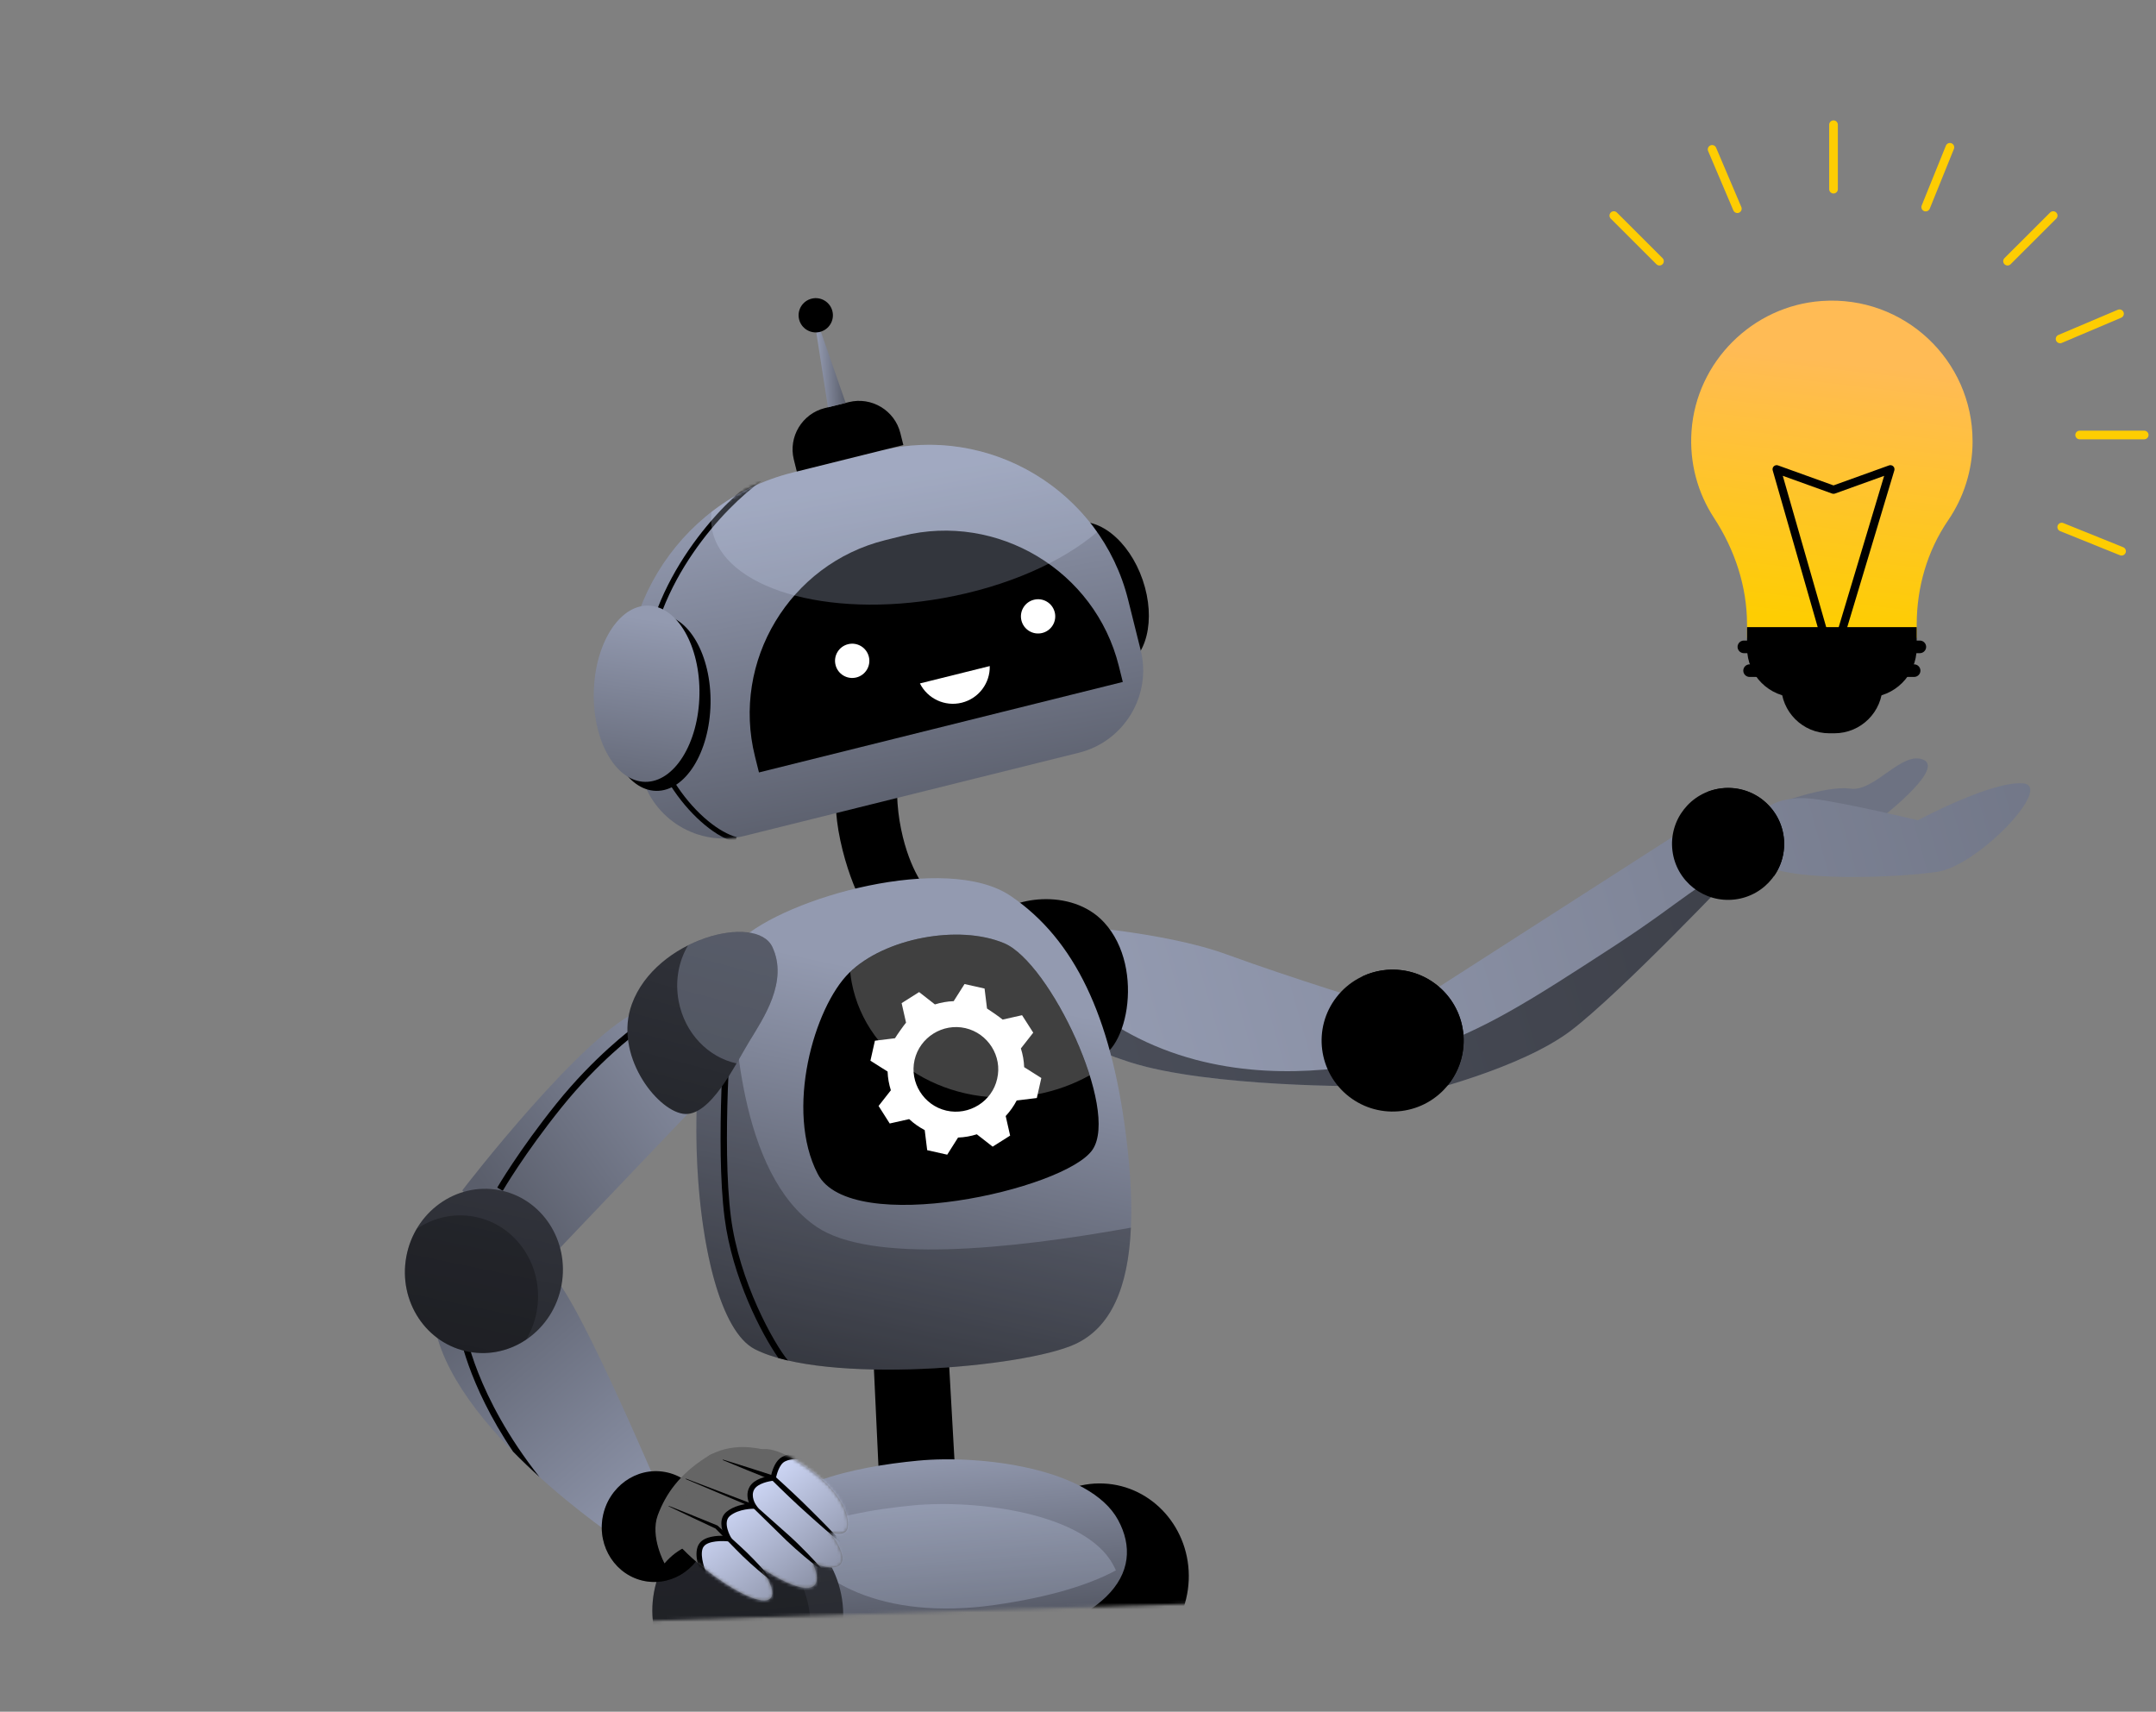 <svg width="684" height="543" viewBox="0 0 684 543" fill="none" xmlns="http://www.w3.org/2000/svg">
<rect x="0" y="0" width="684" height="543" fill="#808080" stroke="none"/>
<g clip-path="url(#clip0_13130_593)">
<path d="M625.805 139.944C625.805 114.278 604.084 93.678 577.999 95.477C556.021 96.99 538.203 114.752 536.648 136.695C535.923 146.9 538.642 156.441 543.764 164.271C550.381 174.393 554.256 186.052 554.256 198.138V202.352H608.086V198.13C608.086 186.36 611.418 174.756 618.067 165.038C622.951 157.892 625.813 149.252 625.813 139.944H625.805Z" fill="url(#paint0_linear_13130_593)"/>
<path d="M583.813 203.166C583.69 203.166 583.563 203.146 583.441 203.11C582.752 202.905 582.364 202.182 582.57 201.498L597.756 150.951L582.131 156.58C581.846 156.682 581.533 156.682 581.252 156.58L565.591 150.936L580.108 201.514C580.306 202.201 579.906 202.921 579.218 203.118C578.525 203.316 577.809 202.917 577.615 202.229L562.397 149.216C562.262 148.75 562.401 148.244 562.757 147.912C563.113 147.58 563.628 147.473 564.083 147.639L581.691 153.983L599.299 147.639C599.758 147.473 600.277 147.58 600.633 147.916C600.989 148.252 601.124 148.762 600.985 149.228L585.059 202.241C584.889 202.802 584.375 203.166 583.817 203.166H583.813Z" fill="black"/>
<path d="M554.264 198.941H608.07V205.573C608.07 214.212 601.045 221.228 592.393 221.228H569.945C561.293 221.228 554.268 214.212 554.268 205.573V198.941H554.264Z" fill="black"/>
<path d="M568.227 210.331H594.107C595.848 210.331 597.257 211.742 597.257 213.477V217.363C597.257 225.781 590.41 232.619 581.98 232.619H580.35C571.919 232.619 565.073 225.781 565.073 217.363V213.477C565.073 211.738 566.485 210.331 568.223 210.331H568.227Z" fill="black"/>
<path d="M609.075 207.205H553.251C552.15 207.205 551.248 206.304 551.248 205.205C551.248 204.106 552.15 203.205 553.251 203.205H609.075C610.175 203.205 611.078 204.106 611.078 205.205C611.078 206.304 610.175 207.205 609.075 207.205Z" fill="black"/>
<path d="M607.262 214.746H555.067C553.967 214.746 553.065 213.845 553.065 212.746C553.065 211.647 553.967 210.746 555.067 210.746H607.262C608.363 210.746 609.265 211.647 609.265 212.746C609.265 213.845 608.363 214.746 607.262 214.746Z" fill="black"/>
<path d="M680.256 139.363H659.778C659.019 139.363 658.405 138.751 658.405 137.992C658.405 137.233 659.022 136.62 659.778 136.62H680.256C681.016 136.62 681.629 137.233 681.629 137.992C681.629 138.751 681.012 139.363 680.256 139.363Z" fill="#fecd02"/>
<path d="M581.691 61.384C580.931 61.384 580.318 60.767 580.318 60.012V39.563C580.318 38.804 580.931 38.191 581.691 38.191C582.451 38.191 583.065 38.804 583.065 39.563V60.012C583.065 60.771 582.451 61.384 581.691 61.384Z" fill="#fecd02"/>
<path d="M636.906 84.224C636.554 84.224 636.202 84.09 635.933 83.821C635.394 83.284 635.394 82.418 635.933 81.88L650.41 67.419C650.949 66.881 651.819 66.881 652.354 67.419C652.892 67.956 652.892 68.826 652.354 69.359L637.876 83.821C637.607 84.09 637.255 84.224 636.902 84.224H636.906Z" fill="#fecd02"/>
<path d="M526.476 84.224C526.124 84.224 525.772 84.09 525.503 83.821L511.021 69.359C510.483 68.822 510.483 67.952 511.021 67.419C511.559 66.881 512.426 66.881 512.964 67.419L527.446 81.88C527.984 82.418 527.984 83.287 527.446 83.821C527.177 84.09 526.825 84.224 526.472 84.224H526.476Z" fill="#fecd02"/>
<path d="M653.572 108.895C653.038 108.895 652.528 108.582 652.306 108.057C652.009 107.357 652.334 106.555 653.034 106.258L671.885 98.267C672.586 97.97 673.393 98.299 673.686 98.994C673.983 99.69 673.658 100.496 672.958 100.792L654.107 108.784C653.933 108.859 653.751 108.895 653.569 108.895H653.572Z" fill="#fecd02"/>
<path d="M551.181 67.585C550.646 67.585 550.136 67.273 549.914 66.747L541.912 47.922C541.615 47.222 541.939 46.42 542.64 46.124C543.336 45.827 544.144 46.151 544.441 46.851L552.443 65.676C552.74 66.371 552.416 67.178 551.715 67.474C551.541 67.549 551.359 67.585 551.177 67.585H551.181Z" fill="#fecd02"/>
<path d="M610.943 67.063C610.773 67.063 610.599 67.032 610.429 66.964C609.724 66.68 609.384 65.882 609.669 65.178L617.339 46.219C617.62 45.515 618.423 45.171 619.128 45.46C619.832 45.744 620.173 46.543 619.888 47.246L612.218 66.206C612 66.739 611.485 67.063 610.943 67.063Z" fill="#fecd02"/>
<path d="M673.076 176.238C672.906 176.238 672.732 176.207 672.562 176.14L653.576 168.48C652.872 168.195 652.532 167.397 652.817 166.694C653.102 165.99 653.901 165.646 654.605 165.935L673.591 173.594C674.295 173.879 674.636 174.677 674.351 175.381C674.133 175.914 673.619 176.238 673.076 176.238Z" fill="#fecd02"/>
<mask id="mask0_13130_593" style="mask-type:luminance" maskUnits="userSpaceOnUse" x="-1" y="-3" width="779" height="524">
<path d="M761.732 -2.924L-0.002 20.982L15.705 520.104L777.439 496.199L761.732 -2.924Z" fill="white"/>
</mask>
<g mask="url(#mask0_13130_593)">
<path d="M563.181 255.166C563.181 255.166 579.238 249.056 587.019 250.179C594.8 251.297 603.427 237.97 610.27 241.041C617.113 244.108 595.674 260.376 595.674 260.376L563.181 255.166Z" fill="url(#paint1_linear_13130_593)"/>
<path d="M560.533 256.234C560.533 256.234 565.274 252.084 575.854 253.487C586.437 254.894 608.462 260.206 608.462 260.206C608.462 260.206 631.658 247.752 641.731 248.491C651.803 249.23 627.475 274.679 614.66 276.56C601.844 278.442 568.144 279.944 558.186 273.841C548.228 267.739 560.533 256.23 560.533 256.23V256.234Z" fill="url(#paint2_linear_13130_593)"/>
<path d="M452.078 315.914L538.433 260.467L550.666 276.43C550.666 276.43 514.468 314.641 498.483 326.854C482.497 339.071 450.364 346.754 450.364 346.754L452.078 315.914Z" fill="url(#paint3_linear_13130_593)"/>
<path d="M335.442 293.255C335.442 293.255 368.675 295.279 389.212 302.784C409.749 310.29 437.343 318.736 437.343 318.736L433.904 344.568C433.904 344.568 383.584 345.054 358.342 336.924C333.099 328.794 331.686 321.435 331.686 321.435L335.438 293.255H335.442Z" fill="url(#paint4_linear_13130_593)"/>
<g style="mix-blend-mode:overlay" opacity="0.5">
<path d="M511.366 300.606C486.19 316.957 470.303 327.257 451.12 333.205L450.368 346.754C450.368 346.754 482.501 339.071 498.487 326.858C514.472 314.641 550.67 276.434 550.67 276.434C538.559 279.355 536.426 284.335 511.369 300.61L511.366 300.606Z" fill="black"/>
</g>
<g style="mix-blend-mode:overlay" opacity="0.5">
<path d="M434.877 337.26C417.321 340.596 388.239 342.869 361.215 329.375C349.314 323.435 341.347 316.202 333.186 310.191L331.69 321.439C331.69 321.439 333.103 328.794 358.346 336.928C383.588 345.058 433.908 344.572 433.908 344.572L434.881 337.264L434.877 337.26Z" fill="black"/>
</g>
<path d="M459.616 343.919C467.253 334.105 465.477 319.966 455.65 312.34C445.822 304.714 431.664 306.487 424.027 316.301C416.39 326.116 418.166 340.254 427.994 347.88C437.822 355.506 451.98 353.733 459.616 343.919Z" fill="black"/>
<path d="M550.377 285.34C560.132 284.165 567.085 275.316 565.908 265.574C564.731 255.833 555.87 248.889 546.115 250.065C536.36 251.24 529.407 260.09 530.584 269.831C531.761 279.572 540.623 286.516 550.377 285.34Z" fill="black"/>
<path d="M444.788 307.776C440.386 307.191 436.124 307.938 432.376 309.669C429.89 312.764 428.173 316.534 427.611 320.755C425.968 333.075 434.64 344.39 446.98 346.031C451.381 346.616 455.644 345.869 459.392 344.137C461.877 341.043 463.595 337.272 464.157 333.051C465.799 320.732 457.124 309.416 444.788 307.776Z" fill="black"/>
<path d="M550.579 250.131C547.504 249.724 544.512 250.131 541.813 251.175C540.218 253.439 539.117 256.103 538.73 259.04C537.435 268.767 544.278 277.699 554.022 278.995C557.098 279.402 560.09 278.995 562.789 277.952C564.384 275.687 565.484 273.023 565.872 270.087C567.166 260.36 560.319 251.428 550.579 250.131Z" fill="black"/>
<path d="M174.214 404.197C180.309 404.268 209.972 474.659 209.972 474.659L197.193 489.05C197.193 489.05 142.108 452.728 137.58 418.738C133.053 384.748 174.214 404.197 174.214 404.197Z" fill="url(#paint5_linear_13130_593)"/>
<path d="M146.66 377.626C146.66 377.626 185.525 326.953 203.517 320.329C221.513 313.705 223.817 347.446 223.817 347.446L171.218 402.64L146.656 377.63L146.66 377.626Z" fill="url(#paint6_linear_13130_593)"/>
<path d="M276.78 424.156L279.764 488.109L303.978 483.908L300.689 425.484L276.78 424.156Z" fill="black"/>
<path d="M322.571 521.103L375.879 516.443C375.879 516.443 379.856 529.174 378.408 556.528C376.963 583.882 366.978 671.244 366.978 671.244L341.363 675.363C341.363 675.363 310.69 599.312 313.551 565.429C316.417 531.545 322.567 521.103 322.567 521.103H322.571Z" fill="url(#paint7_linear_13130_593)"/>
<g style="mix-blend-mode:overlay" opacity="0.35">
<path d="M333.245 563.816C346.255 532.269 357.344 528.727 357.344 528.727L349.35 518.763L322.571 521.103C322.571 521.103 316.421 531.545 313.555 565.429C312.182 581.665 318.511 607.568 325.472 630.16C324.986 608.924 326.046 581.274 333.241 563.82L333.245 563.816Z" fill="black"/>
</g>
<path d="M377.125 501.294C376.449 517.593 363.218 530.284 347.577 529.64C331.931 528.992 319.801 515.254 320.478 498.954C321.154 482.655 334.385 469.964 350.026 470.608C365.672 471.256 377.802 484.995 377.129 501.294H377.125Z" fill="black"/>
<path d="M350.272 292.607C363.851 307.365 357.135 336.411 346.259 335.952C335.383 335.494 329.319 324.36 325.247 317.661C321.174 310.962 310.848 297.472 315.475 291.141C320.102 284.809 339.859 281.291 350.272 292.607Z" fill="black"/>
<path d="M332.964 194.087C337.31 206.731 347.446 214.714 355.607 211.916C363.768 209.122 366.859 196.605 362.517 183.961C358.172 171.318 348.036 163.334 339.875 166.132C331.714 168.927 328.623 181.444 332.964 194.087Z" fill="black"/>
<path d="M266.937 238.002C266.937 238.002 262.927 249.471 266.596 266.605C270.269 283.734 277.262 292.899 277.262 292.899L293.541 281.651C293.541 281.651 287.806 275.023 285.396 260.423C282.985 245.823 286.421 228.322 286.421 228.322L266.933 238.005L266.937 238.002Z" fill="black"/>
<path d="M342.301 238.78L236.046 265.205C221.703 268.774 207.044 259.973 203.47 245.645L200.644 234.314C191.375 197.15 214.239 159.172 251.454 149.916L279.198 143.015C313.852 134.395 349.27 155.659 357.902 190.269L361.888 206.249C365.462 220.572 356.648 235.211 342.301 238.78Z" fill="url(#paint8_linear_13130_593)"/>
<path d="M356.212 216.335L240.784 245.041L239.513 239.946C231.981 209.746 250.563 178.883 280.805 171.361L286.262 170.006C316.504 162.484 347.41 181.04 354.942 211.24L356.212 216.335Z" fill="black"/>
<path d="M275.644 208.323C276.372 211.236 274.595 214.185 271.678 214.908C268.761 215.635 265.809 213.861 265.08 210.948C264.352 208.035 266.129 205.087 269.046 204.359C271.963 203.632 274.916 205.407 275.64 208.32L275.644 208.323Z" fill="white"/>
<path d="M334.619 194.218C335.347 197.13 333.57 200.079 330.653 200.802C327.736 201.529 324.784 199.755 324.055 196.842C323.331 193.929 325.104 190.981 328.021 190.257C330.938 189.53 333.891 191.305 334.615 194.218H334.619Z" fill="white"/>
<path d="M314.003 211.296C314.145 216.647 310.551 221.568 305.137 222.916C299.723 224.263 294.241 221.599 291.851 216.805L314.003 211.296Z" fill="white"/>
<mask id="mask1_13130_593" style="mask-type:luminance" maskUnits="userSpaceOnUse" x="198" y="141" width="165" height="125">
<path d="M342.301 238.78L236.046 265.205C221.703 268.774 207.044 259.973 203.47 245.645L200.644 234.314C191.375 197.15 214.239 159.172 251.454 149.916L279.198 143.015C313.852 134.395 349.27 155.659 357.902 190.269L361.888 206.249C365.462 220.572 356.648 235.211 342.301 238.78Z" fill="white"/>
</mask>
<g mask="url(#mask1_13130_593)">
<path d="M233.284 267.178C222.253 264.36 201.811 243.246 203.699 214.596C205.722 183.882 228.681 159.726 240.534 151.24L241.52 152.611C229.888 160.935 207.364 184.621 205.385 214.707C203.557 242.452 223.132 262.846 233.703 265.545L233.284 267.182V267.178Z" fill="black"/>
</g>
<path d="M286.587 141.177L252.792 149.584L251.842 145.782C250.049 138.592 254.474 131.245 261.673 129.455L269.292 127.562C276.491 125.771 283.848 130.19 285.641 137.379L286.591 141.181L286.587 141.177Z" fill="black"/>
<path d="M260.418 105.195L258.974 105.409L262.666 129.206L268.298 127.807L260.418 105.195Z" fill="url(#paint9_linear_13130_593)"/>
<path d="M264.083 98.702C264.811 101.614 263.034 104.563 260.117 105.29C257.201 106.017 254.248 104.243 253.52 101.33C252.792 98.417 254.569 95.469 257.485 94.741C260.402 94.014 263.355 95.789 264.083 98.702Z" fill="black"/>
<path d="M234.72 298.35C249.34 284.619 300.301 270.403 320.664 284.236C341.026 298.069 352.322 322.475 357.099 359.184C361.876 395.893 357.392 418.872 341.098 426.393C324.803 433.915 261.57 439.29 239.478 427.998C217.385 416.706 214.045 317.768 234.72 298.35Z" fill="url(#paint10_linear_13130_593)"/>
<g style="mix-blend-mode:overlay" opacity="0.25">
<path d="M239.474 427.998C261.566 439.29 324.803 433.915 341.094 426.393C352.31 421.216 357.93 408.715 358.785 389.451C319.971 396.455 276.127 400.774 259.061 389.182C234.586 372.555 232.104 325.052 232.528 300.832C214.322 324.973 218.197 417.121 239.474 427.998Z" fill="black"/>
</g>
<path d="M259.441 372.432C269.925 392.569 337.947 377.432 346.603 364.725C355.263 352.018 333.075 305.337 318.617 299.235C304.16 293.133 280.639 297.599 269.434 308.578C258.23 319.558 248.957 352.299 259.441 372.432Z" fill="black"/>
<path d="M191.897 222.631C191.62 238.069 198.902 250.72 208.16 250.886C217.417 251.052 225.146 238.67 225.423 223.232C225.7 207.794 218.418 195.143 209.161 194.977C199.904 194.811 192.174 207.193 191.897 222.631Z" fill="black"/>
<path d="M221.901 220.372C222.179 204.933 214.899 192.283 205.642 192.116C196.384 191.95 188.654 204.331 188.376 219.77C188.098 235.208 195.378 247.859 204.635 248.025C213.893 248.191 221.623 235.81 221.901 220.372Z" fill="url(#paint11_linear_13130_593)"/>
<path d="M237.807 487.421C231.348 504.144 254.327 531.083 303.459 524.016C352.591 516.949 363.637 498.602 354.708 482.165C345.78 465.727 311.216 461.454 291.237 463.363C271.259 465.272 244.267 470.699 237.807 487.421Z" fill="url(#paint12_linear_13130_593)"/>
<g style="mix-blend-mode:overlay" opacity="0.25">
<path d="M289.662 477.548C277.306 478.73 262.266 481.26 251.062 486.971C257.509 501.025 279.507 514.329 315.768 509.116C332.897 506.653 345.388 502.816 354.024 498.168C353.751 497.559 353.458 496.954 353.129 496.35C344.201 479.912 309.637 475.639 289.658 477.548H289.662Z" fill="#CDD6F5"/>
</g>
<path d="M249.989 431.583C245.624 426.378 234.499 406.592 231.875 385.997C228.91 362.745 232.14 323.376 232.172 322.981L230.157 322.815C230.125 323.21 226.88 362.789 229.868 386.254C232.294 405.3 241.631 423.224 246.962 430.82C247.935 431.093 248.945 431.346 249.986 431.587L249.989 431.583Z" fill="black"/>
<path d="M328.939 348.323C326.81 348.584 324.689 348.845 322.551 349.105C321.602 350.92 320.442 352.552 319.061 354.038C319.536 356.145 320.011 358.231 320.466 360.247C318.61 361.421 316.797 362.563 314.921 363.753C313.314 362.5 311.628 361.184 309.902 359.832C307.995 360.433 306.024 360.793 303.946 360.868C302.81 362.666 301.666 364.468 300.511 366.294C298.405 365.824 296.315 365.354 294.154 364.867C293.897 362.777 293.636 360.658 293.371 358.504C291.59 357.56 289.935 356.421 288.439 355.014C286.354 355.485 284.264 355.955 282.265 356.405C281.082 354.544 279.926 352.726 278.731 350.845C279.978 349.256 281.296 347.568 282.629 345.869C282.028 343.96 281.668 342.007 281.592 339.928C279.8 338.794 277.979 337.644 276.146 336.486C276.625 334.363 277.092 332.276 277.571 330.142C279.697 329.881 281.818 329.62 283.943 329.36C284.462 328.462 286.777 325.186 287.446 324.415C286.971 322.324 286.5 320.238 286.045 318.226C287.901 317.052 289.71 315.906 291.594 314.716C293.193 315.965 294.879 317.281 296.6 318.629C298.516 318.044 300.487 317.669 302.561 317.597C303.701 315.799 304.84 313.993 306 312.167C308.106 312.637 310.195 313.108 312.356 313.594C312.613 315.685 312.875 317.803 313.136 319.937C314.007 320.459 317.296 322.755 318.087 323.443C320.161 322.977 322.247 322.502 324.249 322.052C325.441 323.909 326.6 325.723 327.8 327.593C326.533 329.209 325.215 330.893 323.881 332.593C324.483 334.506 324.843 336.454 324.918 338.533C326.711 339.667 328.536 340.817 330.364 341.975C329.885 344.102 329.418 346.189 328.939 348.319V348.323ZM316.35 342.232C318.059 335.047 313.429 327.81 306.301 326.158C299.086 324.486 291.796 329.067 290.153 336.237C288.507 343.418 293.074 350.659 300.214 352.315C307.453 353.991 314.771 349.398 316.35 342.236V342.232Z" fill="white"/>
<path d="M159.499 377.752L157.749 376.744C157.817 376.626 164.64 364.887 176.553 350.066C188.501 335.201 200.442 326.352 200.561 326.265L201.76 327.889C201.641 327.976 189.902 336.683 178.132 351.331C166.314 366.033 159.57 377.637 159.503 377.756L159.499 377.752Z" fill="black"/>
<path d="M200.462 318.511C208.061 297.729 239.984 289.568 245.054 300.444C250.12 311.325 242.268 322.913 237.756 330.3C233.248 337.687 225.241 354.639 216.677 353.323C208.112 352.007 194.636 334.446 200.462 318.511Z" fill="url(#paint13_linear_13130_593)"/>
<path d="M147.542 421.619L145.54 421.904C145.567 422.109 148.108 438.721 162.772 460.502C165.55 463.328 168.372 466.023 171.158 468.545C150.811 442.847 147.574 421.848 147.542 421.623V421.619Z" fill="black"/>
<path d="M266.513 504.195C270.764 521.044 261.099 537.999 244.931 542.066C228.764 546.133 212.208 535.77 207.958 518.921C203.707 502.073 213.372 485.117 229.54 481.05C245.707 476.983 262.263 487.346 266.513 504.195Z" fill="url(#paint14_linear_13130_593)"/>
<g style="mix-blend-mode:overlay" opacity="0.25">
<path d="M221.976 484.169C210.53 490.856 204.423 504.91 207.958 518.921C211.963 534.794 226.884 544.9 242.121 542.616C253.567 535.928 259.674 521.87 256.14 507.863C252.135 491.99 237.214 481.884 221.976 484.169Z" fill="black"/>
</g>
<g style="mix-blend-mode:overlay" opacity="0.25">
<path d="M348.059 168.776C333.055 147.489 305.909 136.371 279.202 143.015L251.458 149.916C241.801 152.319 233.117 156.667 225.704 162.425C225.499 164.204 225.546 165.978 225.863 167.737C229.247 186.55 262.116 196.391 299.276 189.724C319.627 186.072 337.025 178.219 348.063 168.78L348.059 168.776Z" fill="#CDD6F5"/>
</g>
<path d="M178.146 407.692C180.755 393.523 171.847 380.012 158.25 377.515C144.653 375.018 131.515 384.48 128.906 398.649C126.296 412.818 135.204 426.329 148.801 428.826C162.399 431.323 175.537 421.861 178.146 407.692Z" fill="url(#paint15_linear_13130_593)"/>
<g style="mix-blend-mode:overlay" opacity="0.25">
<path d="M150.356 385.941C143.838 384.744 137.442 386.317 132.241 389.815C130.67 392.471 129.507 395.439 128.913 398.668C126.305 412.837 135.21 426.346 148.809 428.844C155.327 430.041 161.723 428.468 166.923 424.971C168.495 422.315 169.658 419.346 170.252 416.117C172.86 401.948 163.955 388.439 150.356 385.941Z" fill="black"/>
</g>
<path d="M224.438 487.322C222.677 496.883 213.815 503.266 204.641 501.579C195.467 499.895 189.459 490.777 191.22 481.22C192.982 471.659 201.843 465.276 211.017 466.964C220.191 468.648 226.199 477.766 224.438 487.322Z" fill="black"/>
<g style="mix-blend-mode:overlay" opacity="0.25">
<path d="M205.682 472.636C201.285 471.829 196.967 472.889 193.46 475.248C192.4 477.039 191.616 479.042 191.212 481.22C189.451 490.781 195.459 499.895 204.633 501.579C209.03 502.385 213.348 501.326 216.855 498.966C217.916 497.176 218.699 495.172 219.103 492.994C220.864 483.433 214.856 474.319 205.682 472.636Z" fill="black"/>
</g>
<g style="mix-blend-mode:overlay" opacity="0.25">
<path d="M245.054 300.448C242.038 293.978 229.524 294.243 218.276 299.895C215.315 304.926 214.088 311.199 215.315 317.637C217.259 327.846 224.774 335.434 233.683 337.347C235.235 334.687 236.612 332.186 237.76 330.304C242.268 322.917 250.124 311.329 245.058 300.448H245.054Z" fill="#CDD6F5"/>
</g>
<g style="mix-blend-mode:overlay" opacity="0.25">
<path d="M345.704 341.114C340.207 323.546 327.847 303.132 318.621 299.235C304.278 293.18 281.034 297.535 269.727 308.325C269.846 309.432 269.996 310.543 270.206 311.657C274.943 336.533 301.223 352.437 328.904 347.177C334.995 346.019 340.646 343.932 345.708 341.114H345.704Z" fill="white"/>
</g>
<path d="M210.831 495.954C210.831 495.954 206.157 487.461 208.686 480.667C211.215 473.873 215.569 467.759 223.828 462.423C232.088 457.087 240.554 459.557 243.051 459.961C245.545 460.364 243.024 487.062 243.024 487.062C231.772 488.654 219.285 485.951 210.831 495.954Z" fill="#656565"/>
<path d="M210.218 478.718C211.369 477.236 215.628 475.592 219.609 477.24C223.239 478.742 226.425 483.287 231.036 486.975C240.7 494.705 246.74 504.033 244.535 506.863C242.331 509.693 232.722 504.954 223.057 497.223C213.392 489.492 208.017 481.548 210.222 478.718H210.218Z" fill="#656565"/>
<path d="M239.857 460.826C242.062 457.996 249.617 460.348 259.286 468.079C268.951 475.809 269.691 483.327 268.674 485.338C267.653 487.35 263.034 487.682 253.369 479.951C243.704 472.221 237.657 463.656 239.861 460.826H239.857Z" fill="#656565"/>
<path d="M216.95 468.13C219.641 464.676 231.305 469.462 243.004 478.821C254.703 488.18 261.233 499.219 258.542 502.673C255.851 506.128 244.963 500.689 233.264 491.326C221.565 481.967 214.258 471.58 216.95 468.126V468.13Z" fill="#656565"/>
<path d="M224.339 462.249C226.025 460.087 233.477 459.961 240.198 463.573C243.966 465.601 246.079 469.719 250.282 473.082C261.981 482.441 269.335 492.765 266.707 496.144C264.079 499.523 252.463 494.67 240.764 485.311C229.065 475.952 221.711 465.628 224.339 462.249Z" fill="#656565"/>
<mask id="mask2_13130_593" style="mask-type:luminance" maskUnits="userSpaceOnUse" x="209" y="459" width="61" height="49">
<path d="M225.063 468.086C221.113 466.691 218.145 466.593 216.95 468.126C215.64 469.81 216.716 473.145 219.507 477.205C215.553 475.628 211.361 477.248 210.218 478.718C208.013 481.548 213.388 489.492 223.053 497.223C232.718 504.954 242.327 509.693 244.532 506.863C245.806 505.227 244.314 501.413 240.966 496.994C249.451 502.677 256.456 505.349 258.538 502.673C259.587 501.326 259.219 498.82 257.707 495.721C262.112 497.472 265.445 497.757 266.703 496.14C268.108 494.338 266.644 490.544 263.208 485.979C266.355 487.073 268.084 486.477 268.662 485.338C269.683 483.327 268.939 475.809 259.274 468.079C249.609 460.348 242.05 457.996 239.846 460.826C239.394 461.403 239.307 462.229 239.505 463.229C232.971 459.98 225.958 460.154 224.331 462.245C223.401 463.439 223.741 465.51 225.055 468.086H225.063Z" fill="white"/>
</mask>
<g mask="url(#mask2_13130_593)">
<path d="M223.132 498.887C223.132 498.887 220.555 492.714 222.621 490.05C224.683 487.386 231.17 488.141 231.17 488.141C231.17 488.141 227.956 482.754 231.063 480.22C234.174 477.687 239.078 477.782 239.078 477.782C239.078 477.782 236.992 474.746 238.575 472.035C240.158 469.328 245.319 468.893 245.319 468.893C245.319 468.893 245.944 465 247.935 463.332C249.926 461.664 254.485 461.937 254.485 461.937C254.485 461.937 279.566 475.386 282.95 488.587C286.33 501.784 270.035 516.337 261.075 519.688C252.119 523.044 234.566 513.503 230.731 510.131C226.892 506.756 223.132 498.891 223.132 498.891V498.887Z" fill="url(#paint16_linear_13130_593)"/>
<path d="M212.157 477.691C217.294 479.75 222.443 481.797 227.557 483.912L227.64 483.947L227.723 484.022C230.778 486.884 233.944 489.635 236.968 492.528C239.952 495.464 242.818 498.523 245.454 501.82L245.335 501.942C241.947 499.421 238.789 496.666 235.753 493.781C232.757 490.856 229.9 487.789 226.935 484.832L227.101 484.943C222.079 482.619 217.088 480.22 212.09 477.841L212.157 477.687V477.691Z" fill="black"/>
<path d="M217.595 469.051L239.268 477.303L239.347 477.335L239.426 477.406L250.777 487.508C252.649 489.212 254.434 491.01 256.207 492.82C257.976 494.634 259.702 496.496 261.348 498.44L261.233 498.563C259.175 497.057 257.2 495.46 255.269 493.82C253.338 492.18 251.422 490.52 249.594 488.773L238.733 478.149L238.892 478.248L217.536 469.205L217.599 469.047L217.595 469.051Z" fill="black"/>
<path d="M229.349 463.016L237.475 465.561L245.58 468.169L245.711 468.213L245.846 468.335C249.681 471.802 253.476 475.315 257.129 478.975C260.806 482.611 264.439 486.295 267.926 490.129L267.811 490.251C263.782 486.987 259.9 483.572 256.061 480.106C252.198 476.663 248.477 473.078 244.797 469.442L245.062 469.604L237.166 466.419L229.294 463.174L229.353 463.016H229.349Z" fill="black"/>
<path d="M254.541 461.091L254.442 462.775C253.266 462.707 249.898 462.786 248.481 463.976C246.76 465.419 246.162 468.988 246.154 469.023L246.047 469.671L245.39 469.731C244.076 469.845 240.419 470.557 239.303 472.458C238.013 474.663 239.755 477.28 239.774 477.303L240.685 478.647L239.062 478.623C239.014 478.623 234.419 478.572 231.594 480.872C229.076 482.92 231.863 487.658 231.89 487.706L232.765 489.168L231.067 488.975C229.393 488.781 224.735 488.69 223.286 490.563C221.838 492.433 223.247 496.97 223.908 498.563L222.348 499.211C222.063 498.531 219.649 492.5 221.948 489.532C223.646 487.338 227.561 487.125 229.757 487.196C228.926 485.244 227.929 481.679 230.525 479.564C232.821 477.695 235.943 477.153 237.716 476.995C237.174 475.703 236.675 473.604 237.843 471.604C239.288 469.138 243.083 468.347 244.607 468.122C244.888 466.877 245.675 464.114 247.389 462.68C249.574 460.85 254.034 461.059 254.533 461.091H254.541Z" fill="black"/>
</g>
</g>
</g>
<defs>
<linearGradient id="paint0_linear_13130_593" x1="574.421" y1="196.814" x2="584.087" y2="115.073" gradientUnits="userSpaceOnUse">
<stop stop-color="#fecd02"/>
<stop offset="1" stop-color="#FFBB55"/>
</linearGradient>
<linearGradient id="paint1_linear_13130_593" x1="611.005" y1="251.149" x2="563.778" y2="247.518" gradientUnits="userSpaceOnUse">
<stop stop-color="#6D7282"/>
<stop offset="1" stop-color="#6D7282"/>
</linearGradient>
<linearGradient id="paint2_linear_13130_593" x1="355.806" y1="331.077" x2="690.654" y2="236.765" gradientUnits="userSpaceOnUse">
<stop stop-color="#939AB0"/>
<stop offset="1" stop-color="#6D7282"/>
</linearGradient>
<linearGradient id="paint3_linear_13130_593" x1="358.802" y1="341.713" x2="693.65" y2="247.397" gradientUnits="userSpaceOnUse">
<stop stop-color="#939AB0"/>
<stop offset="1" stop-color="#6D7282"/>
</linearGradient>
<linearGradient id="paint4_linear_13130_593" x1="354.74" y1="327.295" x2="689.588" y2="232.979" gradientUnits="userSpaceOnUse">
<stop stop-color="#939AB0"/>
<stop offset="1" stop-color="#6D7282"/>
</linearGradient>
<linearGradient id="paint5_linear_13130_593" x1="214.214" y1="485.536" x2="146.176" y2="405.926" gradientUnits="userSpaceOnUse">
<stop stop-color="#939AB0"/>
<stop offset="1" stop-color="#5A5E6B"/>
</linearGradient>
<linearGradient id="paint6_linear_13130_593" x1="239.358" y1="323.942" x2="157.494" y2="382.391" gradientUnits="userSpaceOnUse">
<stop stop-color="#939AB0"/>
<stop offset="1" stop-color="#5A5E6B"/>
</linearGradient>
<linearGradient id="paint7_linear_13130_593" x1="322.639" y1="875.058" x2="356.193" y2="423.089" gradientUnits="userSpaceOnUse">
<stop stop-color="#7A7F91"/>
<stop offset="1" stop-color="#454852"/>
</linearGradient>
<linearGradient id="paint8_linear_13130_593" x1="269.383" y1="154.05" x2="295.763" y2="301.65" gradientUnits="userSpaceOnUse">
<stop stop-color="#939AB0"/>
<stop offset="1" stop-color="#454852"/>
</linearGradient>
<linearGradient id="paint9_linear_13130_593" x1="259.349" y1="117.269" x2="267.96" y2="116.998" gradientUnits="userSpaceOnUse">
<stop stop-color="#939AB0"/>
<stop offset="1" stop-color="#5A5E6B"/>
</linearGradient>
<linearGradient id="paint10_linear_13130_593" x1="301.446" y1="313.104" x2="273.257" y2="443.273" gradientUnits="userSpaceOnUse">
<stop stop-color="#939AB0"/>
<stop offset="1" stop-color="#454852"/>
</linearGradient>
<linearGradient id="paint11_linear_13130_593" x1="208.6" y1="196.801" x2="195.538" y2="285.444" gradientUnits="userSpaceOnUse">
<stop stop-color="#939AB0"/>
<stop offset="1" stop-color="#454852"/>
</linearGradient>
<linearGradient id="paint12_linear_13130_593" x1="294.417" y1="460.422" x2="300.176" y2="529.919" gradientUnits="userSpaceOnUse">
<stop stop-color="#939AB0"/>
<stop offset="1" stop-color="#454852"/>
</linearGradient>
<linearGradient id="paint13_linear_13130_593" x1="229.627" y1="291.622" x2="211.137" y2="361.531" gradientUnits="userSpaceOnUse">
<stop stop-color="#31333B"/>
<stop offset="1" stop-color="#24262B"/>
</linearGradient>
<linearGradient id="paint14_linear_13130_593" x1="232.939" y1="465.049" x2="241.366" y2="556.893" gradientUnits="userSpaceOnUse">
<stop stop-color="#31333B"/>
<stop offset="1" stop-color="#24262B"/>
</linearGradient>
<linearGradient id="paint15_linear_13130_593" x1="159.299" y1="375.499" x2="142.929" y2="454.01" gradientUnits="userSpaceOnUse">
<stop stop-color="#31333B"/>
<stop offset="1" stop-color="#24262B"/>
</linearGradient>
<linearGradient id="paint16_linear_13130_593" x1="270.018" y1="514.286" x2="236.267" y2="472.831" gradientUnits="userSpaceOnUse">
<stop stop-color="#717687"/>
<stop offset="1" stop-color="#CDD6F5"/>
</linearGradient>
<clipPath id="clip0_13130_593">
<rect width="684" height="543" fill="white"/>
</clipPath>
</defs>
</svg>
